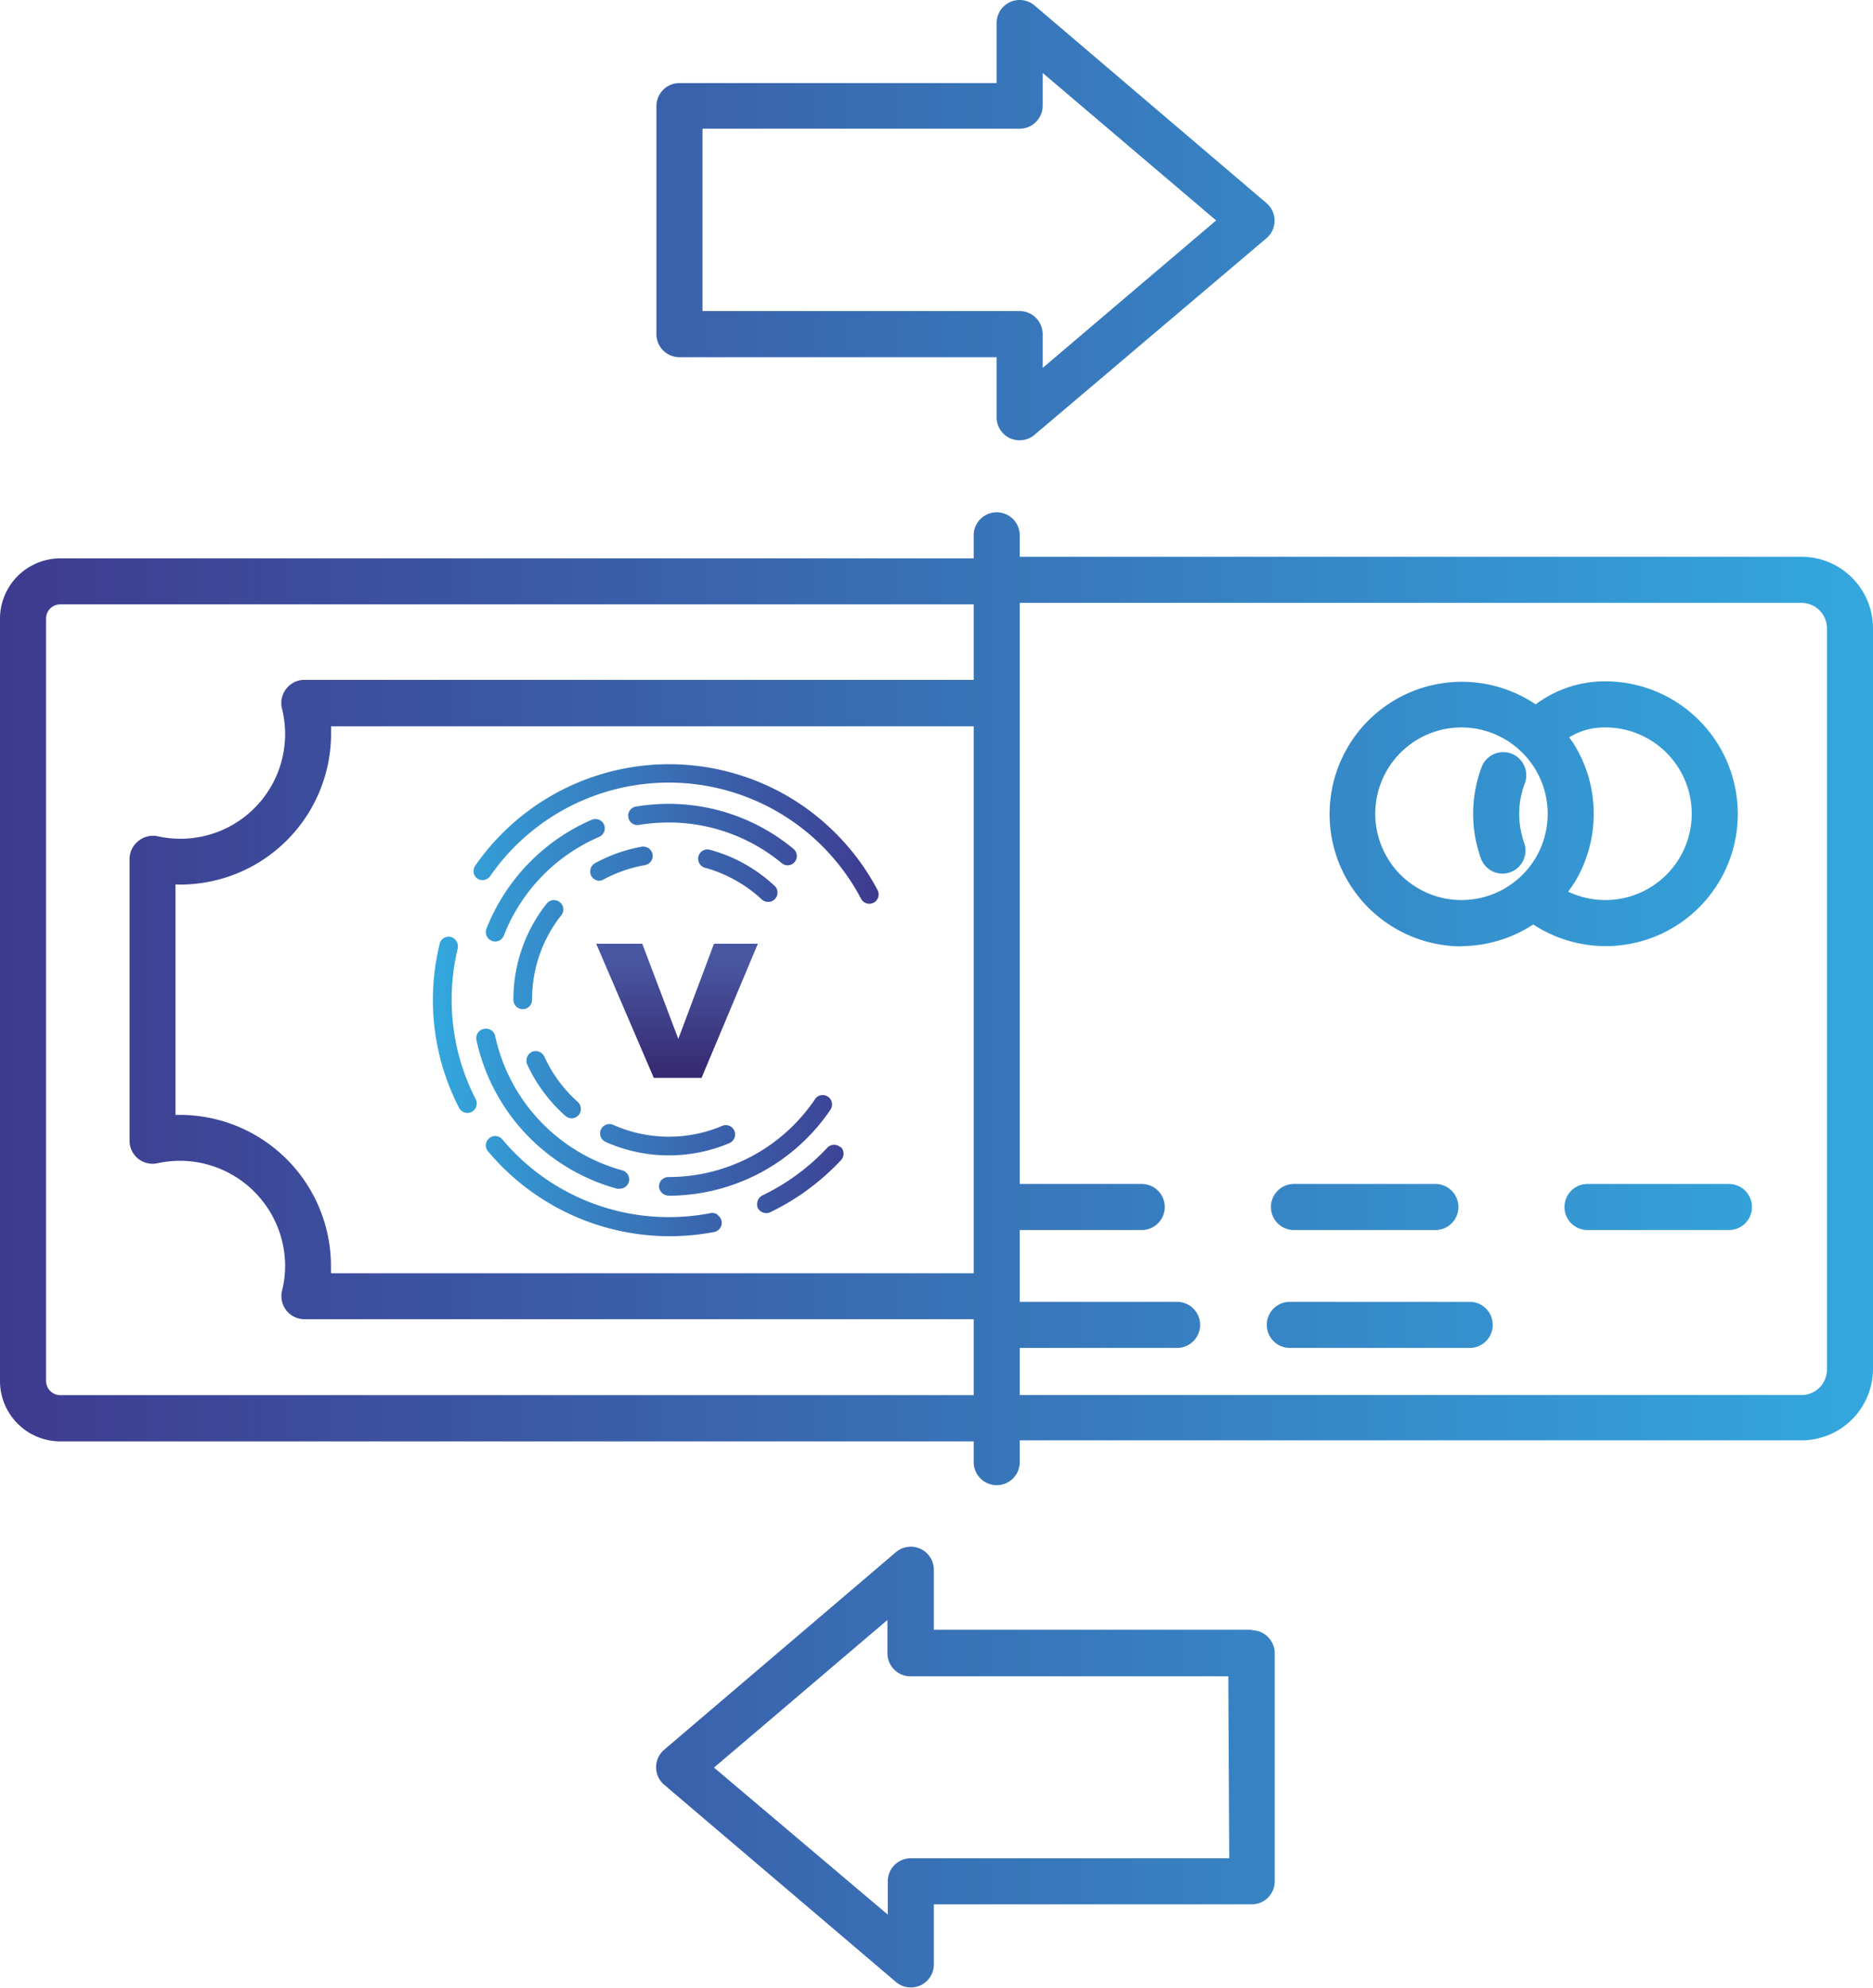 <?xml version="1.0" encoding="UTF-8"?> <svg xmlns="http://www.w3.org/2000/svg" xmlns:xlink="http://www.w3.org/1999/xlink" viewBox="0 0 162.64 172.52"><defs><style>.cls-1{fill:url(#linear-gradient);}.cls-2{fill:url(#linear-gradient-2);}.cls-3{fill:url(#linear-gradient-3);}</style><linearGradient id="linear-gradient" y1="86.26" x2="162.64" y2="86.26" gradientUnits="userSpaceOnUse"><stop offset="0" stop-color="#3e3a8f"></stop><stop offset="1" stop-color="#33a8de"></stop></linearGradient><linearGradient id="linear-gradient-2" x1="37.59" y1="86.77" x2="76.3" y2="86.77" gradientUnits="userSpaceOnUse"><stop offset="0" stop-color="#33a8de"></stop><stop offset="1" stop-color="#3e3a8f"></stop></linearGradient><linearGradient id="linear-gradient-3" x1="58.77" y1="93.56" x2="58.77" y2="83.3" gradientUnits="userSpaceOnUse"><stop offset="0" stop-color="#36286f"></stop><stop offset="1" stop-color="#4957a3"></stop></linearGradient></defs><g id="Layer_2" data-name="Layer 2"><g id="_ÎÓÈ_2" data-name="—ÎÓÈ_2"><path class="cls-1" d="M126.9,82.11a11.49,11.49,0,0,0,6.24-1.88,11.47,11.47,0,0,0,17.76-9.61,11.51,11.51,0,0,0-11.49-11.49,10,10,0,0,0-6.06,2,11.48,11.48,0,1,0-6.45,21Zm20-11.49a7.5,7.5,0,0,1-10.73,6.76c.21-.29.42-.57.6-.87a11.49,11.49,0,0,0-.05-11.85c-.14-.24-.31-.45-.46-.67a5.83,5.83,0,0,1,3.15-.86A7.5,7.5,0,0,1,146.9,70.62Zm-20-7.49a7.5,7.5,0,0,1,6.44,11.33,7.49,7.49,0,1,1-6.44-11.33Zm1.68,11.33a11.36,11.36,0,0,1-.66-3.84,11.49,11.49,0,0,1,.74-4.06A2,2,0,0,1,132.4,68a7.39,7.39,0,0,0-.48,2.64,7.65,7.65,0,0,0,.43,2.51,2,2,0,0,1-1.22,2.55,1.93,1.93,0,0,1-.67.12A2,2,0,0,1,128.58,74.46Zm27.86-26.14H88.55V46.46a2,2,0,1,0-4,0v2H5.23A5.24,5.24,0,0,0,0,53.68v66.18a5.24,5.24,0,0,0,5.23,5.23H84.55v1.8a2,2,0,1,0,4,0V125h67.89a6.21,6.21,0,0,0,6.2-6.21V54.53A6.21,6.21,0,0,0,156.44,48.32ZM15.24,96.76v-20A13.11,13.11,0,0,0,28.75,63.65c0-.2,0-.41,0-.62H84.55V110.5H28.74c0-.2,0-.41,0-.62A13.13,13.13,0,0,0,15.24,96.76ZM4,119.86V53.68a1.23,1.23,0,0,1,1.23-1.23H84.55V59H26.43a2,2,0,0,0-1.57.77,2,2,0,0,0-.38,1.7A9.09,9.09,0,0,1,13.67,72.57,2,2,0,0,0,12,73a2,2,0,0,0-.75,1.56V99a2,2,0,0,0,.75,1.56,2,2,0,0,0,1.68.39,9.31,9.31,0,0,1,1.95-.21,9.15,9.15,0,0,1,9.13,9.13,9,9,0,0,1-.27,2.15,2,2,0,0,0,.38,1.71,2,2,0,0,0,1.57.76H84.55v6.59H5.23A1.24,1.24,0,0,1,4,119.86Zm154.64-1a2.21,2.21,0,0,1-2.2,2.21H88.55v-4.09h13.66a2,2,0,0,0,0-4H88.55v-6.23H99.14a2,2,0,0,0,0-4H88.55V52.32h67.89a2.21,2.21,0,0,1,2.2,2.21Zm-48.28-14.11a2,2,0,0,1,2-2h12.28a2,2,0,0,1,0,4H112.36A2,2,0,0,1,110.36,104.71Zm41.77,0a2,2,0,0,1-2,2H137.85a2,2,0,0,1,0-4h12.28A2,2,0,0,1,152.13,104.71Zm-22.51,10.23a2,2,0,0,1-2,2H112a2,2,0,1,1,0-4h15.66A2,2,0,0,1,129.62,114.94ZM59,31H86.54v5.21a2,2,0,0,0,1.16,1.82,2.08,2.08,0,0,0,.84.18,2,2,0,0,0,1.3-.48L110,20.65a2,2,0,0,0,0-3L89.84.48A2,2,0,0,0,86.54,2V7.21H59a2,2,0,0,0-2,2V29A2,2,0,0,0,59,31Zm2-19.83H88.54a2,2,0,0,0,2-2V6.33l15.06,12.8L90.54,31.93V29a2,2,0,0,0-2-2H61Zm47.74,130.27H81.09v-5.21a2,2,0,0,0-3.3-1.52L57.65,151.87a2,2,0,0,0,0,3L77.79,172a2,2,0,0,0,1.3.48,2.08,2.08,0,0,0,.84-.18,2,2,0,0,0,1.16-1.82v-5.21h27.6a2,2,0,0,0,2-2V143.48A2,2,0,0,0,108.69,141.48Zm-2,19.83H79.09a2,2,0,0,0-2,2v2.89L62,153.4l15.06-12.81v2.89a2,2,0,0,0,2,2h27.6Z"></path><path class="cls-2" d="M61.65,73.75a13.28,13.28,0,0,1,5.6,3.12.74.74,0,0,1,.26.56.77.77,0,0,1-.21.58.79.79,0,0,1-.6.26.81.81,0,0,1-.55-.21,11.87,11.87,0,0,0-4.93-2.75.81.81,0,0,1-.49-.38.84.84,0,0,1-.08-.62.81.81,0,0,1,.38-.49A.84.84,0,0,1,61.65,73.75ZM52,76.44a.83.83,0,0,0,.38-.1A12,12,0,0,1,56,75.08a.85.85,0,0,0,.53-.33.82.82,0,0,0-.21-1.14.85.85,0,0,0-.6-.13,13.49,13.49,0,0,0-4.05,1.43.83.83,0,0,0-.39.49.81.81,0,0,0,.06.61A.84.84,0,0,0,52,76.44ZM68.37,75.1a.81.81,0,0,0,.52-1.44A17,17,0,0,0,55.22,70a.8.8,0,0,0-.66.93.78.78,0,0,0,.33.53.8.8,0,0,0,.6.13,16,16,0,0,1,2.59-.21,15.42,15.42,0,0,1,9.78,3.51A.8.8,0,0,0,68.37,75.1ZM46.2,86.77a11.77,11.77,0,0,1,2.54-7.34.8.8,0,0,0-.14-1.14h0a.8.8,0,0,0-1.13.13,13.38,13.38,0,0,0-2.89,8.35.81.81,0,0,0,1.62,0ZM52.58,99.1a13.52,13.52,0,0,0,10.75.11.84.84,0,0,0,.44-.45.79.79,0,0,0,0-.62.81.81,0,0,0-1.06-.43,11.86,11.86,0,0,1-9.46-.09.81.81,0,0,0-.66,1.48Zm-3.49-2.26a.83.83,0,0,0,.54.21.84.84,0,0,0,.61-.27.83.83,0,0,0-.07-1.15,11.82,11.82,0,0,1-2.9-3.93.84.84,0,0,0-.45-.42.83.83,0,0,0-.62,0,.84.84,0,0,0-.43.46.83.83,0,0,0,0,.62A13.51,13.51,0,0,0,49.09,96.84Zm3.36-25.27a.78.78,0,0,0-.44-.43.83.83,0,0,0-.62,0,17.15,17.15,0,0,0-9.15,9.46.81.81,0,0,0,.46,1.05.8.8,0,0,0,.3.06.81.81,0,0,0,.75-.52A15.47,15.47,0,0,1,52,72.64.81.81,0,0,0,52.45,71.57Zm1.12,31.59a.83.83,0,0,0,.22,0,.81.81,0,0,0,.21-1.6A15.51,15.51,0,0,1,43,89.93a.81.81,0,0,0-1-.63h0a.81.81,0,0,0-.62,1A17.14,17.14,0,0,0,53.57,103.16Zm8.74,2.25a.82.82,0,0,0-.61-.13,18.87,18.87,0,0,1-18.08-6.4.85.85,0,0,0-.55-.29.82.82,0,0,0-.59.19.81.81,0,0,0-.29.55.78.78,0,0,0,.19.59,20.58,20.58,0,0,0,19.63,7,.81.81,0,0,0,.3-1.47ZM73,99.58a.82.82,0,0,0-1.14,0,18.94,18.94,0,0,1-5.65,4.16.84.84,0,0,0-.41.46.86.86,0,0,0,0,.63.83.83,0,0,0,.73.45.76.76,0,0,0,.36-.08,20.68,20.68,0,0,0,6.12-4.5.82.82,0,0,0,0-1.16ZM39.22,86.77a18.77,18.77,0,0,1,.52-4.43.88.88,0,0,0-.5-1,.8.8,0,0,0-.79.13.82.82,0,0,0-.28.47,20.65,20.65,0,0,0-.58,4.83,20.41,20.41,0,0,0,2.27,9.37.81.81,0,1,0,1.45-.74A18.82,18.82,0,0,1,39.22,86.77Zm18.89,17h0a17,17,0,0,0,14-7.46.81.81,0,0,0,.12-.64.78.78,0,0,0-.38-.52.8.8,0,0,0-1.07.23,15.34,15.34,0,0,1-12.74,6.77.83.83,0,0,0-.6.26.81.81,0,0,0-.21.63A.84.84,0,0,0,58.11,103.76ZM41.44,76.24a.82.82,0,0,0,1.12-.2A18.87,18.87,0,0,1,74.77,78a.79.79,0,0,0,.72.43.78.78,0,0,0,.37-.09.81.81,0,0,0,.34-1.1,20.62,20.62,0,0,0-6.94-7.61,20.49,20.49,0,0,0-28,5.51.83.83,0,0,0-.13.61A.8.8,0,0,0,41.44,76.24Z"></path><path class="cls-3" d="M56.77,93.54l-5-11.64h4l3.13,8.26L62,81.9h3.81L60.92,93.54Z"></path></g></g></svg> 